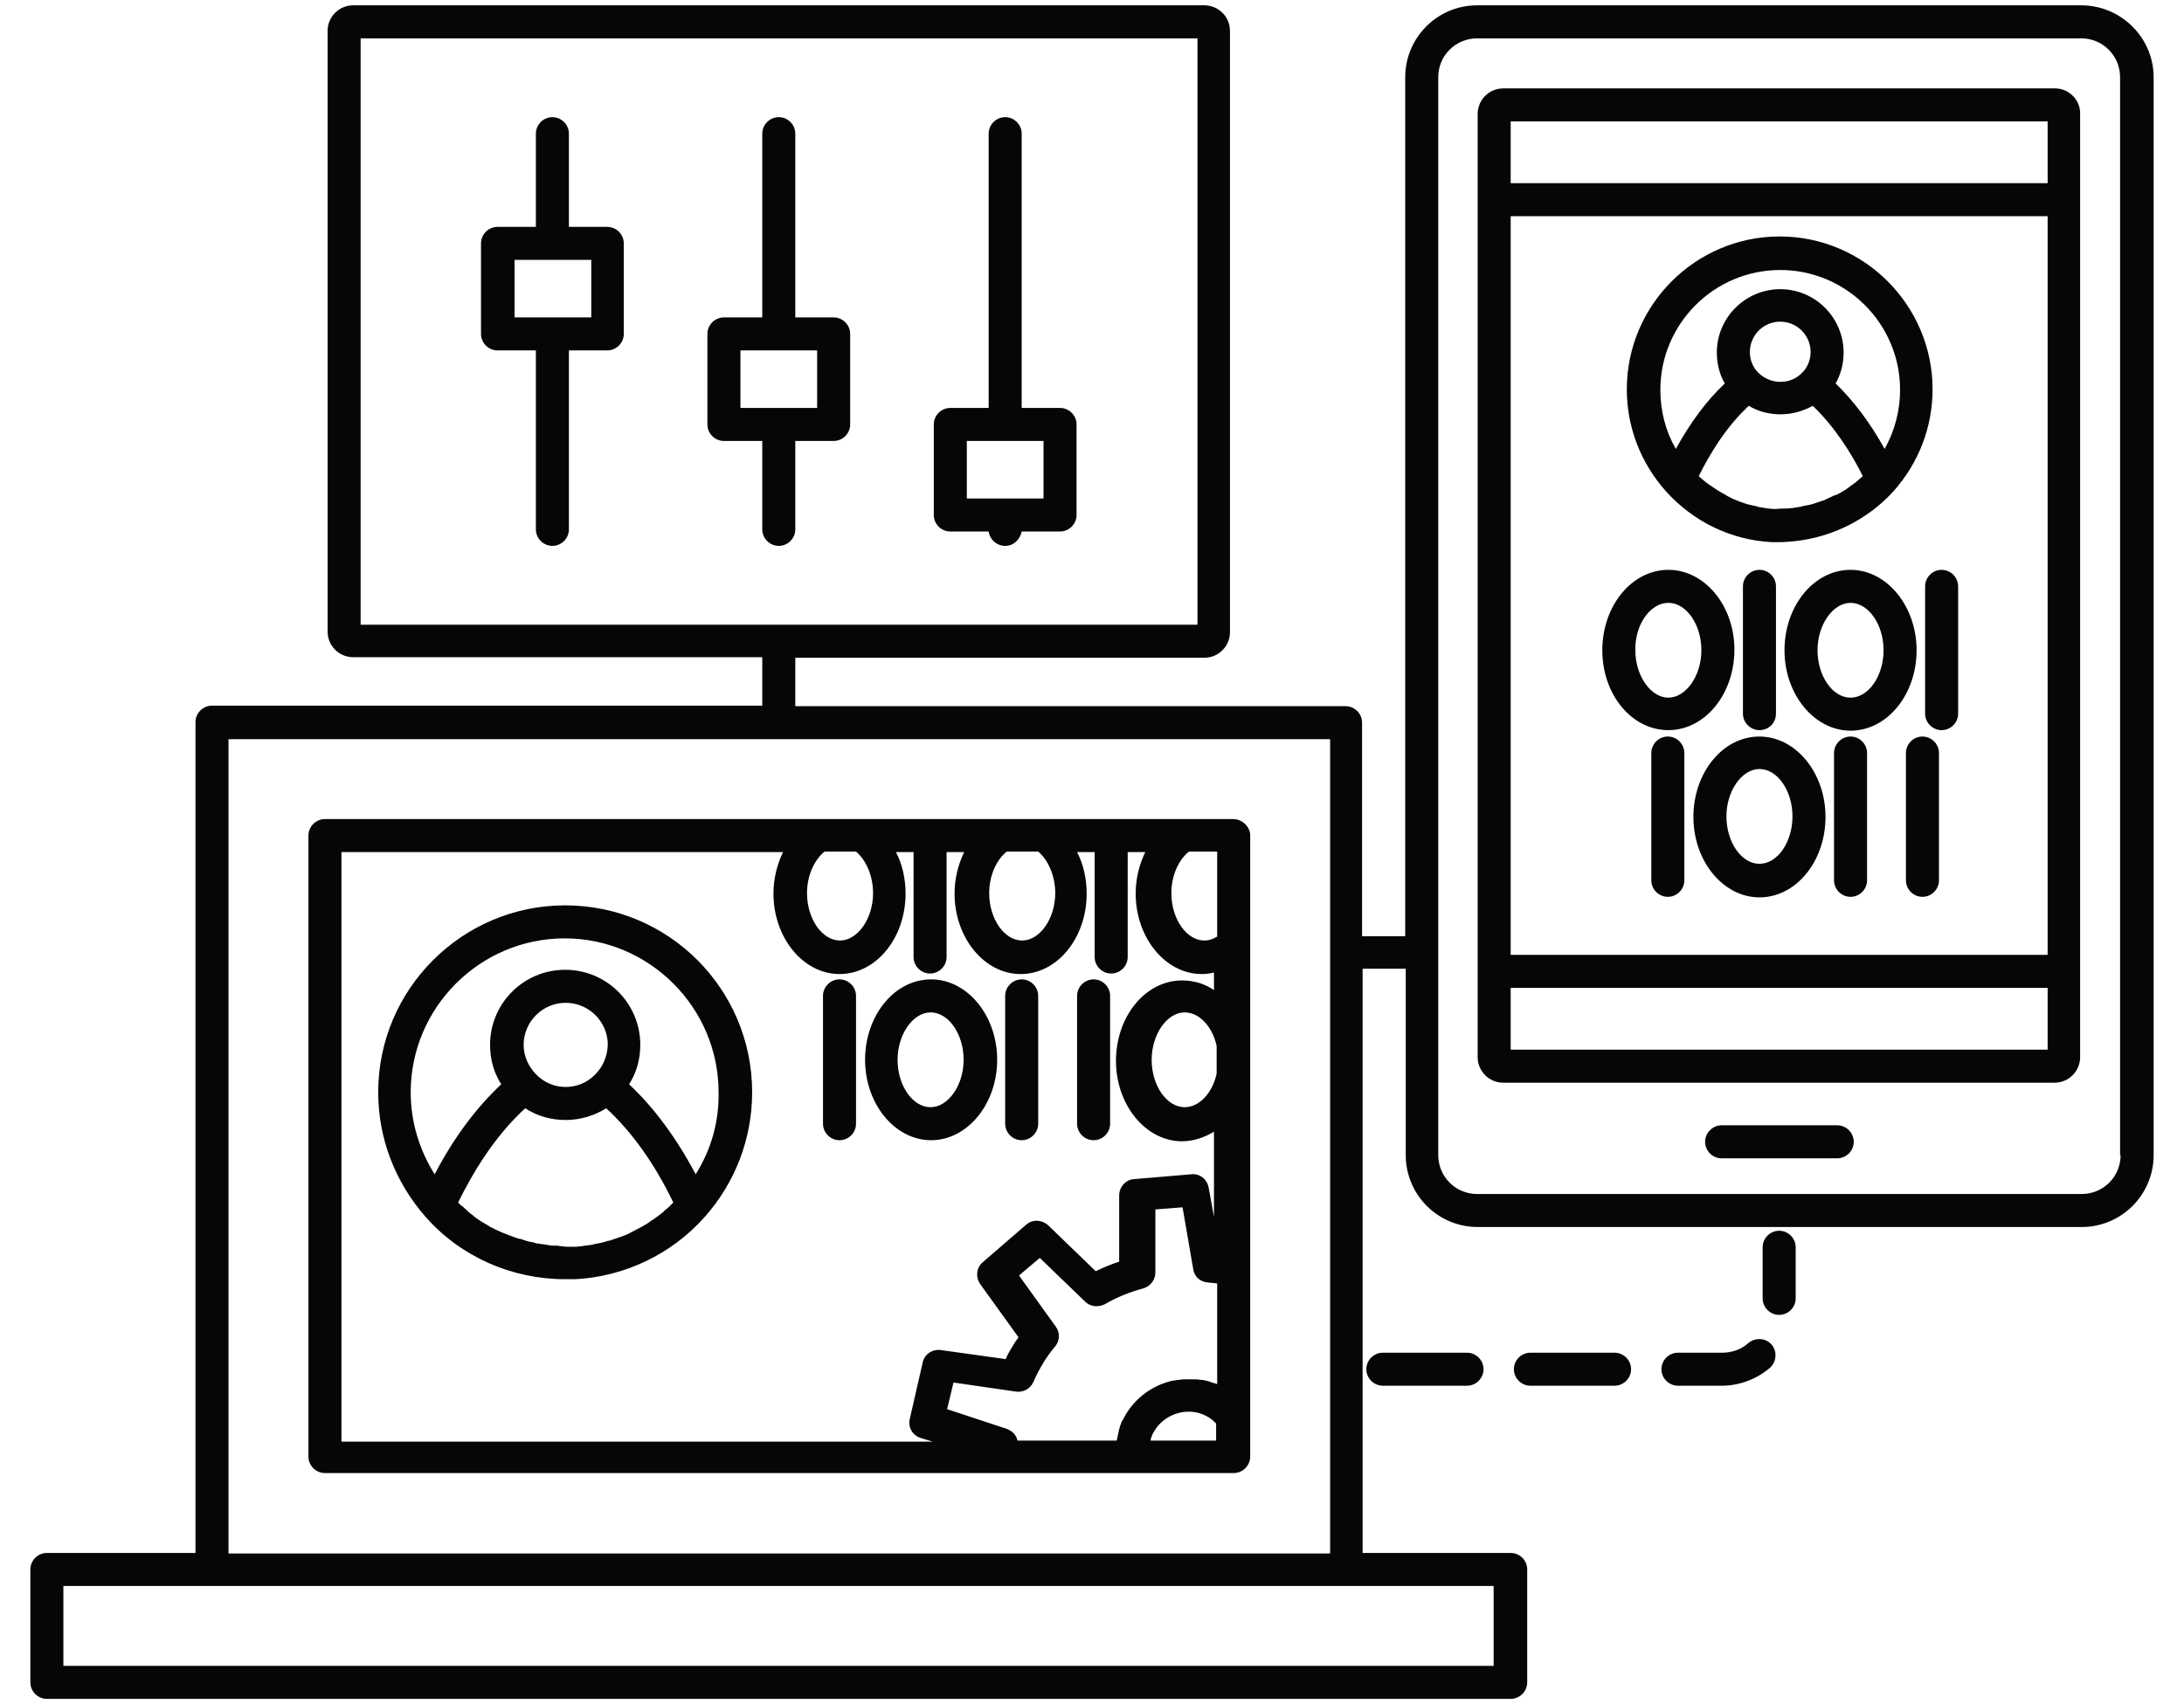<svg xmlns="http://www.w3.org/2000/svg" xmlns:xlink="http://www.w3.org/1999/xlink" version="1.1" id="Layer_1" x="0px" y="0px" width="410px" height="320px" viewBox="0 0 410 320" style="enable-background:new 0 0 410 320;" xml:space="preserve"> <style type="text/css"> .st0{fill:#070606;} </style> <path class="st0" d="M313.2,137.1c6.9,0,12.4-6.8,12.4-15.1S320,107,313.2,107c-6.9,0-12.4,6.8-12.4,15.1S306.3,137.1,313.2,137.1z M313.2,113.2c3.4,0,6.2,4.1,6.2,8.9c0,4.8-2.9,8.9-6.2,8.9s-6.2-4.1-6.2-8.9C306.9,117.3,309.8,113.2,313.2,113.2z M347.4,107 c-6.9,0-12.4,6.8-12.4,15.1s5.6,15.1,12.4,15.1c6.9,0,12.4-6.8,12.4-15.1S354.2,107,347.4,107z M347.4,131c-3.4,0-6.2-4.1-6.2-8.9 c0-4.8,2.9-8.9,6.2-8.9c3.4,0,6.2,4.1,6.2,8.9C353.6,126.9,350.8,131,347.4,131z M330.3,137.1c-1.7,0-3.1-1.4-3.1-3.1v-23.9 c0-1.7,1.4-3.1,3.1-3.1s3.1,1.4,3.1,3.1V134C333.4,135.8,332,137.1,330.3,137.1z M364.5,107c1.7,0,3.1,1.4,3.1,3.1V134 c0,1.7-1.4,3.1-3.1,3.1s-3.1-1.4-3.1-3.1v-23.9C361.4,108.4,362.8,107,364.5,107z M330.3,138.3c-6.9,0-12.4,6.8-12.4,15.1 s5.6,15.1,12.4,15.1c6.9,0,12.4-6.8,12.4-15.1S337.1,138.3,330.3,138.3z M330.3,162.2c-3.4,0-6.2-4.1-6.2-8.9s2.9-8.9,6.2-8.9 c3.4,0,6.2,4.1,6.2,8.9S333.7,162.2,330.3,162.2z M350.5,141.4v23.9c0,1.7-1.4,3.1-3.1,3.1s-3.1-1.4-3.1-3.1v-23.9 c0-1.7,1.4-3.1,3.1-3.1S350.5,139.7,350.5,141.4z M316.2,141.4v23.9c0,1.7-1.4,3.1-3.1,3.1s-3.1-1.4-3.1-3.1v-23.9 c0-1.7,1.4-3.1,3.1-3.1S316.2,139.7,316.2,141.4z M364,141.4v23.9c0,1.7-1.4,3.1-3.1,3.1s-3.1-1.4-3.1-3.1v-23.9 c0-1.7,1.4-3.1,3.1-3.1S364,139.7,364,141.4z M332.6,101.8c0.5,0,1,0,1.5,0c1,0,2-0.1,3-0.2c7-0.8,13.6-4.1,18.4-9.4c0,0,0,0,0,0 c0,0,0,0,0,0c4.7-5.3,7.3-12,7.3-19.1c0-15.8-12.9-28.7-28.7-28.7c-15.8,0-28.7,12.9-28.7,28.7c0,7.1,2.6,13.8,7.3,19.1 C317.9,98,325,101.4,332.6,101.8z M332.2,95.5c-0.1,0-0.2,0-0.2,0c-0.6-0.1-1.2-0.2-1.8-0.3c-0.1,0-0.2,0-0.3-0.1 c-0.6-0.1-1.2-0.3-1.8-0.4c-0.1,0-0.2-0.1-0.3-0.1c-0.6-0.2-1.2-0.4-1.7-0.6c-0.1,0-0.1-0.1-0.2-0.1c-0.6-0.2-1.1-0.5-1.7-0.8 c0,0-0.1,0-0.1-0.1c-0.6-0.3-1.1-0.6-1.6-0.9c-0.1-0.1-0.2-0.1-0.3-0.2c-0.5-0.3-1-0.7-1.5-1c-0.1-0.1-0.2-0.2-0.3-0.2 c-0.5-0.4-0.9-0.8-1.4-1.2c0,0-0.1-0.1-0.1-0.1c2.1-4.2,5.1-9.2,9.4-13.2c1.8,1.1,3.9,1.6,6,1.6c2.1,0,4.2-0.6,6-1.6 c4.2,4,7.3,9,9.4,13.2c0,0-0.1,0.1-0.1,0.1c-0.5,0.4-0.9,0.8-1.4,1.2c-0.1,0.1-0.2,0.1-0.3,0.2c-0.5,0.4-1,0.7-1.5,1.1 c-0.1,0-0.2,0.1-0.2,0.1c-0.5,0.3-1.1,0.7-1.7,0.9c0,0-0.1,0-0.1,0c-0.6,0.3-1.1,0.5-1.7,0.8c-0.1,0-0.1,0.1-0.2,0.1 c-0.6,0.2-1.2,0.4-1.8,0.6c-0.1,0-0.2,0.1-0.3,0.1c-0.6,0.2-1.2,0.3-1.8,0.4c-0.1,0-0.2,0-0.3,0.1c-0.6,0.1-1.2,0.2-1.8,0.3 c-0.1,0-0.2,0-0.2,0c-0.7,0.1-1.3,0.1-2,0.1C333.5,95.6,332.8,95.6,332.2,95.5z M328.5,66.1c0-3.1,2.5-5.7,5.7-5.7 c3.1,0,5.7,2.5,5.7,5.7c0,1.5-0.6,3-1.7,4c-1.1,1.1-2.5,1.6-4,1.6c-1.5,0-2.9-0.6-4-1.6C329.1,69.1,328.5,67.6,328.5,66.1z M334.2,50.7c12.4,0,22.5,10.1,22.5,22.5c0,3.9-1,7.7-2.9,11.1c-2.7-4.9-5.8-9-9.2-12.3c1-1.8,1.5-3.7,1.5-5.8 c0-6.5-5.3-11.9-11.9-11.9c-6.5,0-11.9,5.3-11.9,11.9c0,2.1,0.5,4.1,1.5,5.8c-3.5,3.3-6.5,7.4-9.2,12.3c-1.9-3.3-2.9-7.1-2.9-11.1 C311.7,60.8,321.8,50.7,334.2,50.7z M390.7,1H277.3c-7.5,0-13.5,6.1-13.5,13.5v161.3c-0.1,0-0.2,0-0.4,0h-7.3c-0.1,0-0.2,0-0.4,0 v-40.1c0-1.7-1.4-3.1-3.1-3.1H149.3v-9.1h76.8c2.7,0,4.8-2.2,4.8-4.8V5.8c0-2.7-2.2-4.8-4.8-4.8H66.3c-2.7,0-4.8,2.2-4.8,4.8v112.8 c0,2.7,2.2,4.8,4.8,4.8h76.8v9.1H39.8c-1.7,0-3.1,1.4-3.1,3.1v156H8.8c-1.7,0-3.1,1.4-3.1,3.1v21.2c0,1.7,1.4,3.1,3.1,3.1h274.8 c1.7,0,3.1-1.4,3.1-3.1v-21.2c0-1.7-1.4-3.1-3.1-3.1h-27.8V181.9c0.1,0,0.2,0,0.4,0h7.3c0.1,0,0.2,0,0.4,0v35 c0,7.5,6.1,13.5,13.5,13.5h113.4c7.5,0,13.5-6.1,13.5-13.5V14.5C404.3,7.1,398.2,1,390.7,1z M67.7,7.2h157.1v110.1H67.7V7.2z M280.5,312.8H11.9v-15h27.8h212.9h27.8V312.8z M42.9,291.6V138.8h206.8v152.9H42.9z M398.1,216.9c0,4.1-3.3,7.3-7.3,7.3H277.3 c-4.1,0-7.3-3.3-7.3-7.3V14.5c0-4.1,3.3-7.3,7.3-7.3h113.4c4.1,0,7.3,3.3,7.3,7.3V216.9z M231.5,153.8h-9.4h-26.4h-7.8h-26.4h-7.8 H61c-1.7,0-3.1,1.4-3.1,3.1v116.6c0,1.7,1.4,3.1,3.1,3.1h127.1h24.6h18.9c1.7,0,3.1-1.4,3.1-3.1v-7.6v-27.5v-36.6v-5.8v-18.7v-20.6 C234.6,155.2,233.2,153.8,231.5,153.8z M228.4,201.6c-0.8,3.7-3.3,6.3-6,6.3c-3.4,0-6.2-4.1-6.2-8.9s2.9-8.9,6.2-8.9 c2.7,0,5.2,2.6,6,6.3V201.6z M228.4,175.9c-0.6,0.4-1.4,0.7-2.3,0.7c-3.4,0-6.2-4.1-6.2-8.9c0-3.2,1.3-6.2,3.3-7.8h5.3V175.9z M198.1,167.7c0,4.8-2.9,8.9-6.2,8.9c-3.4,0-6.2-4.1-6.2-8.9c0-3.2,1.3-6.2,3.3-7.8h5.9C196.8,161.5,198.1,164.5,198.1,167.7z M163.9,167.7c0,4.8-2.9,8.9-6.2,8.9c-3.4,0-6.2-4.1-6.2-8.9c0-3.2,1.3-6.2,3.3-7.8h5.9C162.6,161.5,163.9,164.5,163.9,167.7z M64.1,160h82.9c-1.1,2.3-1.8,4.9-1.8,7.8c0,8.3,5.6,15.1,12.4,15.1c6.9,0,12.4-6.8,12.4-15.1c0-2.8-0.6-5.5-1.8-7.8h3.3v19.7 c0,1.7,1.4,3.1,3.1,3.1c1.7,0,3.1-1.4,3.1-3.1V160h3.3c-1.1,2.3-1.8,4.9-1.8,7.8c0,8.3,5.6,15.1,12.4,15.1c6.9,0,12.4-6.8,12.4-15.1 c0-2.8-0.6-5.5-1.8-7.8h3.3v19.7c0,1.7,1.4,3.1,3.1,3.1s3.1-1.4,3.1-3.1V160h3.3c-1.1,2.3-1.8,4.9-1.8,7.8c0,8.3,5.6,15.1,12.4,15.1 c0.8,0,1.6-0.1,2.3-0.3v3.3c-1.8-1.2-3.8-1.8-6-1.8c-6.9,0-12.4,6.8-12.4,15.1s5.6,15.1,12.4,15.1c2.1,0,4.2-0.7,6-1.8v16l-1-5.5 c-0.3-1.6-1.7-2.7-3.3-2.5l-10.7,0.9c-1.6,0.1-2.8,1.5-2.8,3.1l0,12.4c-1.5,0.5-3,1.1-4.4,1.8l-8.9-8.6c-1.2-1.1-3-1.2-4.2-0.1 l-8.1,7c-1.2,1-1.4,2.8-0.5,4.1l7.2,10c-0.5,0.7-0.9,1.3-1.3,2c-0.4,0.7-0.8,1.3-1.1,2.1l-12.2-1.7c-1.6-0.2-3.1,0.8-3.4,2.4 l-2.4,10.5c-0.4,1.6,0.5,3.1,2,3.6l2.3,0.7H64.1V160z M189,268.3l-11.2-3.7l1.2-5l11.7,1.7c1.4,0.2,2.7-0.5,3.3-1.8 c0.6-1.4,1.2-2.5,1.8-3.5c0.6-1,1.3-2,2.3-3.2c0.9-1.1,0.9-2.6,0.1-3.7l-6.9-9.6l3.9-3.3l8.5,8.2c1,1,2.5,1.1,3.7,0.5 c2.2-1.3,4.7-2.3,7.3-3c1.3-0.4,2.2-1.6,2.2-3l0-11.8l5.1-0.4l2,11.6c0.2,1.4,1.3,2.4,2.7,2.5c0.6,0.1,1.2,0.1,1.8,0.2v18.9 c-0.1,0-0.2-0.1-0.3-0.1c-0.1-0.1-0.3-0.1-0.4-0.1c-0.3-0.1-0.6-0.2-0.8-0.3c-0.1,0-0.2-0.1-0.4-0.1c-0.4-0.1-0.8-0.2-1.2-0.2 c0,0,0,0-0.1,0c-0.4-0.1-0.8-0.1-1.2-0.1c-0.1,0-0.2,0-0.4,0c-0.3,0-0.6,0-0.9,0c-0.1,0-0.3,0-0.4,0c-0.3,0-0.6,0-0.9,0.1 c-0.1,0-0.2,0-0.4,0c-0.4,0.1-0.8,0.1-1.2,0.2c-3.6,0.9-6.6,3.1-8.5,6.2c-0.2,0.3-0.4,0.7-0.6,1.1c-0.1,0.1-0.1,0.2-0.2,0.3 c-0.1,0.3-0.2,0.5-0.3,0.8c-0.1,0.1-0.1,0.3-0.1,0.4c-0.1,0.2-0.2,0.5-0.2,0.8c0,0.1-0.1,0.3-0.1,0.4c-0.1,0.3-0.1,0.6-0.2,0.9 c0,0.1,0,0.2-0.1,0.3H191C190.8,269.4,190,268.7,189,268.3z M216,270.4c0-0.1,0.1-0.3,0.1-0.4c0-0.1,0.1-0.2,0.1-0.3 c0.1-0.3,0.3-0.7,0.5-1c1-1.7,2.7-2.9,4.6-3.4c2-0.5,4-0.2,5.7,0.9c0.3,0.2,0.6,0.4,0.9,0.7c0.1,0.1,0.1,0.1,0.2,0.2 c0.1,0.1,0.1,0.1,0.2,0.2v3.2H216z M188.7,211V187c0-1.7,1.4-3.1,3.1-3.1s3.1,1.4,3.1,3.1V211c0,1.7-1.4,3.1-3.1,3.1 S188.7,212.7,188.7,211z M202.2,211V187c0-1.7,1.4-3.1,3.1-3.1s3.1,1.4,3.1,3.1V211c0,1.7-1.4,3.1-3.1,3.1S202.2,212.7,202.2,211z M160.7,187V211c0,1.7-1.4,3.1-3.1,3.1s-3.1-1.4-3.1-3.1V187c0-1.7,1.4-3.1,3.1-3.1S160.7,185.3,160.7,187z M187.2,199 c0-8.3-5.6-15.1-12.4-15.1c-6.9,0-12.4,6.8-12.4,15.1s5.6,15.1,12.4,15.1C181.6,214.1,187.2,207.3,187.2,199z M168.5,199 c0-4.8,2.9-8.9,6.2-8.9c3.4,0,6.2,4.1,6.2,8.9s-2.9,8.9-6.2,8.9C171.3,207.9,168.5,203.8,168.5,199z M385.8,16.6H282.2 c-2.7,0-4.8,2.2-4.8,4.8v16.1v144.9v16.1c0,2.7,2.2,4.8,4.8,4.8h103.5c2.7,0,4.8-2.2,4.8-4.8v-16.1V37.5V21.4 C390.6,18.8,388.4,16.6,385.8,16.6z M384.4,22.8v11.6H283.6V22.8H384.4z M384.4,179.3H283.6V40.6h100.8V179.3z M283.6,197.1v-11.6 h100.8v11.6H283.6z M348,214.4c0,1.7-1.4,3.1-3.1,3.1h-21.7c-1.7,0-3.1-1.4-3.1-3.1s1.4-3.1,3.1-3.1h21.7 C346.6,211.3,348,212.7,348,214.4z M106.1,170C86.8,170,71,185.7,71,205.1c0,8.7,3.2,16.9,8.9,23.4c6.6,7.5,16.2,11.7,26.2,11.7 c0.6,0,1.2,0,1.9,0c9.3-0.5,18.1-4.7,24.3-11.7c0,0,0,0,0,0c0,0,0,0,0,0c5.7-6.4,8.9-14.7,8.9-23.4C141.2,185.7,125.5,170,106.1,170 z M104.6,233.9c-0.2,0-0.3,0-0.5,0c-0.3,0-0.7,0-1-0.1c-0.2,0-0.4,0-0.6-0.1c-0.3,0-0.6-0.1-0.9-0.1c-0.2,0-0.4-0.1-0.6-0.1 c-0.3,0-0.6-0.1-0.8-0.2c-0.2,0-0.4-0.1-0.6-0.1c-0.3-0.1-0.5-0.1-0.8-0.2c-0.2-0.1-0.4-0.1-0.6-0.2c-0.3-0.1-0.5-0.2-0.8-0.2 c-0.2-0.1-0.4-0.1-0.6-0.2c-0.3-0.1-0.5-0.2-0.8-0.3c-0.2-0.1-0.4-0.1-0.5-0.2c-0.3-0.1-0.6-0.2-0.8-0.3c-0.2-0.1-0.3-0.1-0.5-0.2 c-0.3-0.1-0.6-0.3-0.9-0.4c-0.1-0.1-0.3-0.1-0.4-0.2c-0.3-0.2-0.7-0.3-1-0.5c-0.1-0.1-0.2-0.1-0.3-0.2c-0.9-0.5-1.7-1-2.5-1.6 c0,0-0.1-0.1-0.1-0.1c-0.3-0.3-0.7-0.5-1-0.8c-0.1-0.1-0.2-0.2-0.3-0.3c-0.3-0.2-0.5-0.5-0.8-0.7c-0.1-0.1-0.2-0.2-0.4-0.3 c-0.2-0.2-0.3-0.3-0.5-0.5c2.7-5.5,6.8-12.4,12.6-17.7c2.3,1.5,4.9,2.2,7.6,2.2c2.7,0,5.4-0.8,7.6-2.2c4.8,4.4,9.1,10.4,12.6,17.7 c-0.1,0.1-0.3,0.3-0.4,0.4c-0.1,0.1-0.3,0.3-0.4,0.4c-0.2,0.2-0.5,0.4-0.7,0.6c-0.1,0.1-0.3,0.2-0.4,0.4c-0.3,0.2-0.5,0.4-0.8,0.6 c-0.1,0.1-0.2,0.2-0.4,0.3c-0.4,0.3-0.8,0.6-1.2,0.8c-0.1,0.1-0.2,0.1-0.2,0.2c-0.3,0.2-0.7,0.4-1,0.6c-0.2,0.1-0.3,0.2-0.5,0.3 c-0.3,0.1-0.5,0.3-0.8,0.4c-0.2,0.1-0.4,0.2-0.5,0.3c-0.3,0.1-0.5,0.2-0.8,0.4c-0.2,0.1-0.4,0.2-0.6,0.3c-0.3,0.1-0.5,0.2-0.8,0.3 c-0.2,0.1-0.4,0.2-0.6,0.2c-0.3,0.1-0.5,0.2-0.8,0.3c-0.2,0.1-0.4,0.1-0.6,0.2c-0.3,0.1-0.5,0.2-0.8,0.2c-0.2,0.1-0.4,0.1-0.6,0.2 c-0.3,0.1-0.5,0.1-0.8,0.2c-0.2,0-0.4,0.1-0.6,0.1c-0.3,0.1-0.6,0.1-0.8,0.2c-0.2,0-0.4,0.1-0.6,0.1c-0.3,0-0.6,0.1-0.9,0.1 c-0.2,0-0.4,0.1-0.6,0.1c-0.3,0-0.6,0.1-1,0.1c-0.2,0-0.3,0-0.5,0c-0.5,0-1,0-1.5,0C105.6,234,105.1,234,104.6,233.9z M111.7,201.8 C111.7,201.8,111.7,201.8,111.7,201.8c-1.5,1.5-3.4,2.3-5.5,2.3c-2.1,0-4-0.8-5.5-2.3c0,0,0,0,0,0c-1.5-1.5-2.4-3.5-2.4-5.6 c0-4.3,3.5-7.9,7.9-7.9c4.3,0,7.9,3.5,7.9,7.9C114,198.4,113.2,200.3,111.7,201.8z M130.6,220.5c-3.6-6.8-7.8-12.5-12.5-16.9 c1.4-2.2,2.1-4.7,2.1-7.4c0-7.8-6.3-14.1-14.1-14.1s-14.1,6.3-14.1,14.1c0,2.7,0.7,5.2,2.1,7.4c-4.7,4.4-8.9,10-12.5,16.9 c-2.9-4.6-4.5-9.9-4.5-15.4c0-15.9,13-28.9,28.9-28.9s28.9,13,28.9,28.9C135,210.6,133.5,215.9,130.6,220.5z M114,42.6h-7.2V25.1 c0-1.7-1.4-3.1-3.1-3.1s-3.1,1.4-3.1,3.1v17.5h-7.2c-1.7,0-3.1,1.4-3.1,3.1v17c0,1.7,1.4,3.1,3.1,3.1h7.2v33.6 c0,1.7,1.4,3.1,3.1,3.1s3.1-1.4,3.1-3.1V65.8h7.2c1.7,0,3.1-1.4,3.1-3.1v-17C117.1,44,115.7,42.6,114,42.6z M110.9,59.6H96.6V48.8 h14.4V59.6z M149.3,99.4V82.8h7.2c1.7,0,3.1-1.4,3.1-3.1v-17c0-1.7-1.4-3.1-3.1-3.1h-7.2V25.1c0-1.7-1.4-3.1-3.1-3.1 s-3.1,1.4-3.1,3.1v34.5h-7.2c-1.7,0-3.1,1.4-3.1,3.1v17c0,1.7,1.4,3.1,3.1,3.1h7.2v16.6c0,1.7,1.4,3.1,3.1,3.1 S149.3,101.1,149.3,99.4z M139,76.6V65.8h14.4v10.8H139z M178.4,99.8h7.2c0.2,1.5,1.5,2.7,3.1,2.7s2.8-1.2,3.1-2.7h7.2 c1.7,0,3.1-1.4,3.1-3.1v-17c0-1.7-1.4-3.1-3.1-3.1h-7.2V25.1c0-1.7-1.4-3.1-3.1-3.1s-3.1,1.4-3.1,3.1v51.5h-7.2 c-1.7,0-3.1,1.4-3.1,3.1v17C175.3,98.4,176.7,99.8,178.4,99.8z M181.5,82.8h14.4v10.8h-14.4V82.8z M306.2,257.1 c0,1.7-1.4,3.1-3.1,3.1h-15.8c-1.7,0-3.1-1.4-3.1-3.1c0-1.7,1.4-3.1,3.1-3.1h15.8C304.8,254,306.2,255.4,306.2,257.1z M332.6,252.5 c1.1,1.3,0.9,3.3-0.4,4.4c-2.5,2.1-5.7,3.3-9,3.3H315c-1.7,0-3.1-1.4-3.1-3.1c0-1.7,1.4-3.1,3.1-3.1h8.3c1.8,0,3.6-0.6,4.9-1.8 C329.5,251.1,331.5,251.2,332.6,252.5z M337.1,234.2v9.6c0,1.7-1.4,3.1-3.1,3.1s-3.1-1.4-3.1-3.1v-9.6c0-1.7,1.4-3.1,3.1-3.1 S337.1,232.5,337.1,234.2z M275.4,254c1.7,0,3.1,1.4,3.1,3.1c0,1.7-1.4,3.1-3.1,3.1h-15.8c-1.7,0-3.1-1.4-3.1-3.1 c0-1.7,1.4-3.1,3.1-3.1H275.4z"></path> </svg> 